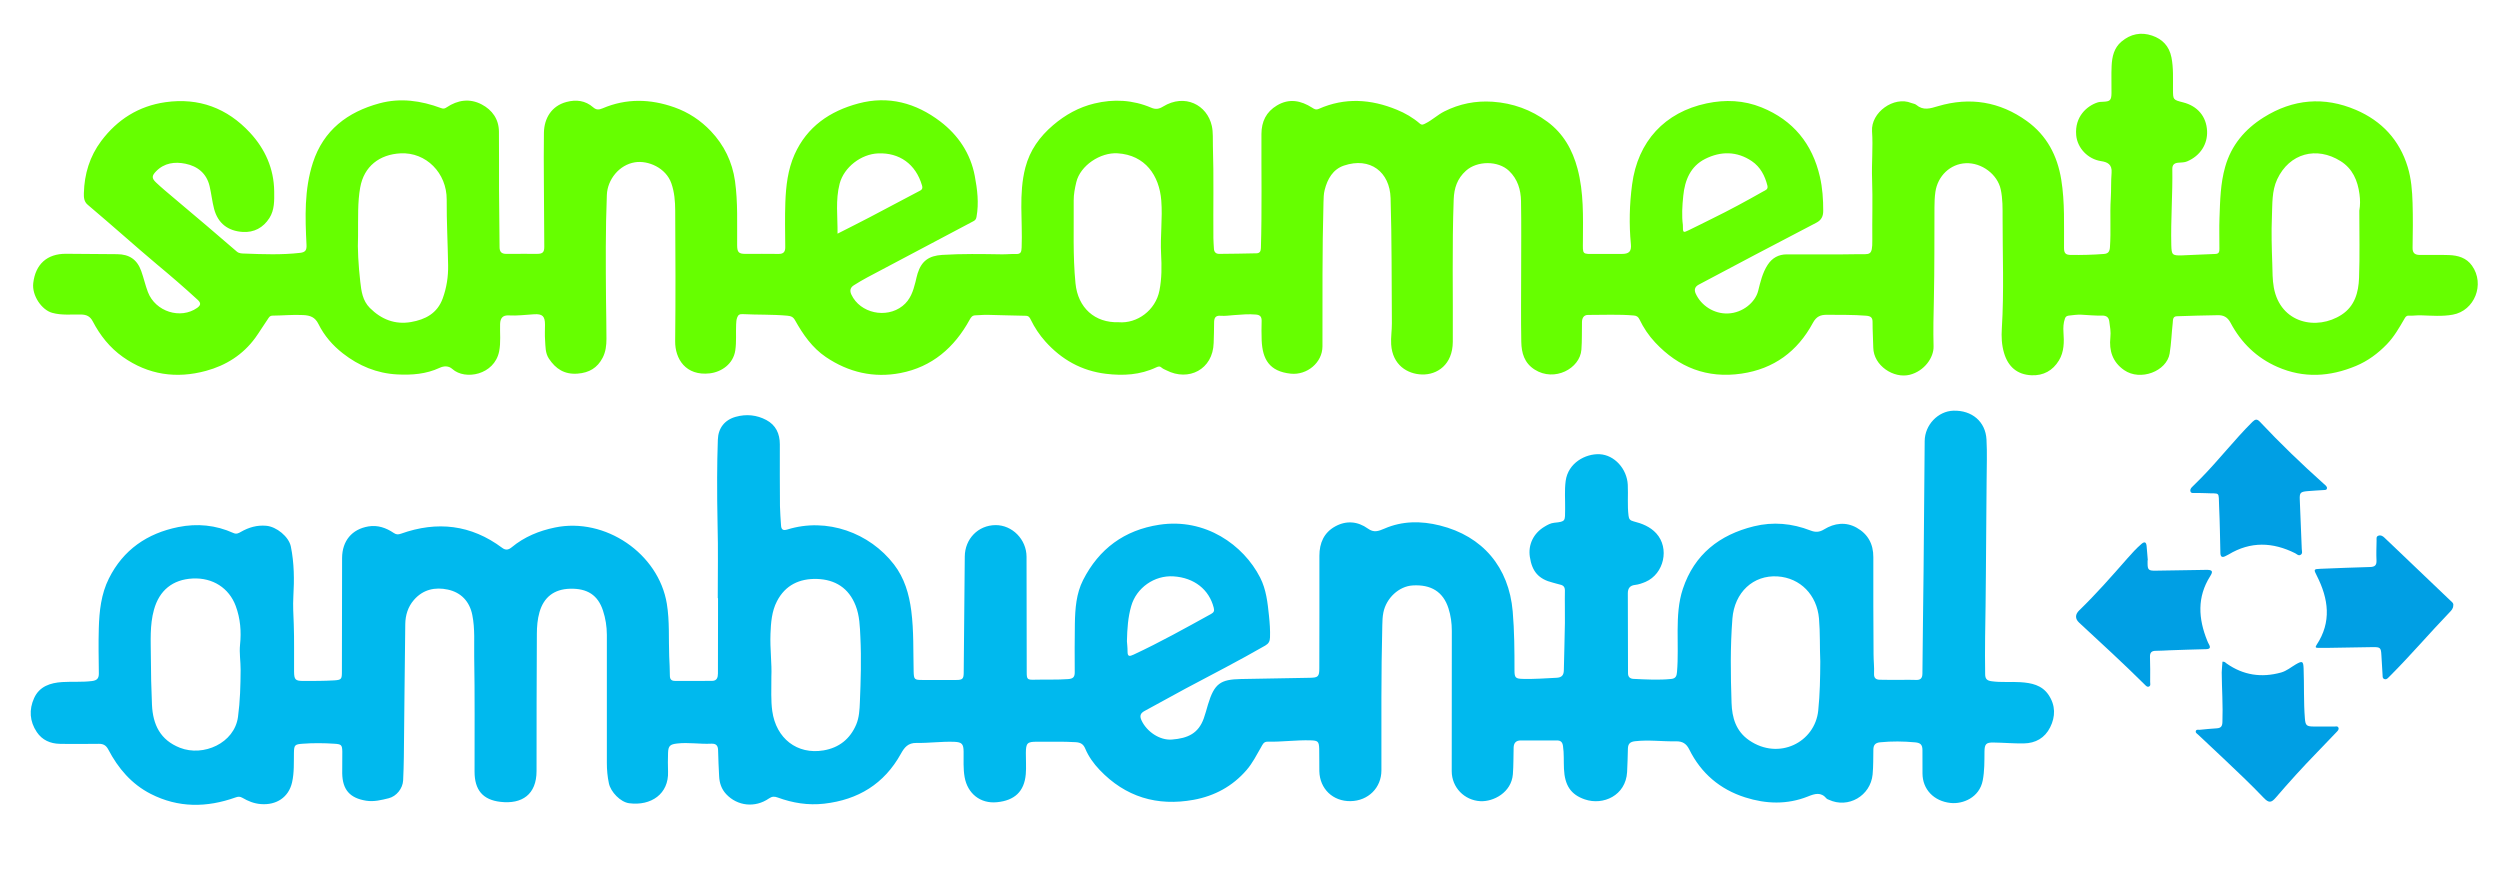 <?xml version="1.0" encoding="UTF-8" standalone="no"?>
<svg
   xmlns:dc="http://purl.org/dc/elements/1.1/"
   xmlns:cc="http://creativecommons.org/ns#"
   xmlns:rdf="http://www.w3.org/1999/02/22-rdf-syntax-ns#"
   xmlns:svg="http://www.w3.org/2000/svg"
   xmlns="http://www.w3.org/2000/svg"
   xmlns:sodipodi="http://sodipodi.sourceforge.net/DTD/sodipodi-0.dtd"
   xmlns:inkscape="http://www.inkscape.org/namespaces/inkscape"
   version="1.1"
   id="Camada_1"
   x="0px"
   y="0px"
   viewBox="0 0 325.28 116.26"
   xml:space="preserve"
   sodipodi:docname="SA_classico.svg"
   width="325.28"
   height="116.26"
   inkscape:version="1.0.2-2 (e86c870879, 2021-01-15)"><defs
   id="defs5848"><filter
     inkscape:label="Drop Shadow"
     inkscape:menu="Bevels"
     inkscape:menu-tooltip="Basic specular bevel to use for building textures"
     style="color-interpolation-filters:sRGB;"
     id="filter5954"><feGaussianBlur
       stdDeviation="6"
       in="SourceGraphic"
       result="result0"
       id="feGaussianBlur5936" /><feDiffuseLighting
       lighting-color="rgb(255,255,255)"
       diffuseConstant="1"
       surfaceScale="3.671"
       result="result5"
       id="feDiffuseLighting5940"><feDistantLight
         elevation="45"
         azimuth="235"
         id="feDistantLight5938" /></feDiffuseLighting><feComposite
       k1="1.4"
       in2="SourceGraphic"
       in="result5"
       result="fbSourceGraphic"
       operator="arithmetic"
       id="feComposite5942" /><feGaussianBlur
       result="result0"
       in="fbSourceGraphic"
       stdDeviation="6"
       id="feGaussianBlur5944" /><feSpecularLighting
       specularExponent="25"
       specularConstant="1"
       surfaceScale="-0.488"
       lighting-color="rgb(255,255,255)"
       result="result1"
       in="result0"
       id="feSpecularLighting5948"><feDistantLight
         azimuth="235"
         elevation="45"
         id="feDistantLight5946" /></feSpecularLighting><feComposite
       k3="1"
       k2="1"
       operator="arithmetic"
       in="fbSourceGraphic"
       in2="result1"
       result="result4"
       id="feComposite5950" /><feComposite
       operator="in"
       result="fbSourceGraphic"
       in2="SourceGraphic"
       in="result4"
       id="feComposite5952" /><feColorMatrix
       result="fbSourceGraphicAlpha"
       in="fbSourceGraphic"
       values="0 0 0 -1 0 0 0 0 -1 0 0 0 0 -1 0 0 0 0 1 0"
       id="feColorMatrix5956" /><feFlood
       id="feFlood5958"
       flood-opacity="0.341"
       flood-color="rgb(0,0,0)"
       result="flood"
       in="fbSourceGraphic" /><feComposite
       in2="fbSourceGraphic"
       id="feComposite5960"
       in="flood"
       operator="in"
       result="composite1" /><feGaussianBlur
       id="feGaussianBlur5962"
       in="composite1"
       stdDeviation="3"
       result="blur" /><feOffset
       id="feOffset5964"
       dx="4.2"
       dy="4.2"
       result="offset" /><feComposite
       in2="offset"
       id="feComposite5966"
       in="fbSourceGraphic"
       operator="over"
       result="fbSourceGraphic" /><feColorMatrix
       result="fbSourceGraphicAlpha"
       in="fbSourceGraphic"
       values="0 0 0 -1 0 0 0 0 -1 0 0 0 0 -1 0 0 0 0 1 0"
       id="feColorMatrix5968" /><feFlood
       id="feFlood5970"
       flood-opacity="0.341"
       flood-color="rgb(0,0,0)"
       result="flood"
       in="fbSourceGraphic" /><feComposite
       in2="fbSourceGraphic"
       id="feComposite5972"
       in="flood"
       operator="in"
       result="composite1" /><feGaussianBlur
       id="feGaussianBlur5974"
       in="composite1"
       stdDeviation="0.01"
       result="blur" /><feOffset
       id="feOffset5976"
       dx="4.2"
       dy="4.2"
       result="offset" /><feComposite
       in2="offset"
       id="feComposite5978"
       in="fbSourceGraphic"
       operator="over"
       result="composite2" /></filter><filter
     inkscape:label="Drop Shadow"
     inkscape:menu="Bevels"
     inkscape:menu-tooltip="Basic specular bevel to use for building textures"
     style="color-interpolation-filters:sRGB;"
     id="filter5954-1"><feGaussianBlur
       stdDeviation="6"
       in="SourceGraphic"
       result="result0"
       id="feGaussianBlur5936-1" /><feDiffuseLighting
       lighting-color="rgb(255,255,255)"
       diffuseConstant="1"
       surfaceScale="2.152"
       result="result5"
       id="feDiffuseLighting5940-2"><feDistantLight
         elevation="45"
         azimuth="235"
         id="feDistantLight5938-6" /></feDiffuseLighting><feComposite
       k1="1.4"
       in2="SourceGraphic"
       in="result5"
       result="fbSourceGraphic"
       operator="arithmetic"
       id="feComposite5942-8" /><feGaussianBlur
       result="result0"
       in="fbSourceGraphic"
       stdDeviation="6"
       id="feGaussianBlur5944-3" /><feSpecularLighting
       specularExponent="25"
       specularConstant="1"
       surfaceScale="-0.488"
       lighting-color="rgb(255,255,255)"
       result="result1"
       in="result0"
       id="feSpecularLighting5948-8"><feDistantLight
         azimuth="235"
         elevation="45"
         id="feDistantLight5946-3" /></feSpecularLighting><feComposite
       k3="1"
       k2="1"
       operator="arithmetic"
       in="fbSourceGraphic"
       in2="result1"
       result="result4"
       id="feComposite5950-4" /><feComposite
       operator="in"
       result="fbSourceGraphic"
       in2="SourceGraphic"
       in="result4"
       id="feComposite5952-6" /><feColorMatrix
       result="fbSourceGraphicAlpha"
       in="fbSourceGraphic"
       values="0 0 0 -1 0 0 0 0 -1 0 0 0 0 -1 0 0 0 0 1 0"
       id="feColorMatrix5980" /><feFlood
       id="feFlood5982"
       flood-opacity="0.341"
       flood-color="rgb(0,0,0)"
       result="flood"
       in="fbSourceGraphic" /><feComposite
       in2="fbSourceGraphic"
       id="feComposite5984"
       in="flood"
       operator="in"
       result="composite1" /><feGaussianBlur
       id="feGaussianBlur5986"
       in="composite1"
       stdDeviation="3"
       result="blur" /><feOffset
       id="feOffset5988"
       dx="4.2"
       dy="4.2"
       result="offset" /><feComposite
       in2="offset"
       id="feComposite5990"
       in="fbSourceGraphic"
       operator="over"
       result="composite2" /></filter></defs><sodipodi:namedview
   pagecolor="#ffffff"
   bordercolor="#666666"
   borderopacity="1"
   objecttolerance="10"
   gridtolerance="10"
   guidetolerance="10"
   inkscape:pageopacity="0"
   inkscape:pageshadow="2"
   inkscape:window-width="1366"
   inkscape:window-height="705"
   id="namedview5846"
   showgrid="false"
   inkscape:zoom="1.9604219"
   inkscape:cx="216.62776"
   inkscape:cy="91.637557"
   inkscape:window-x="-8"
   inkscape:window-y="-8"
   inkscape:window-maximized="1"
   inkscape:current-layer="Camada_1"
   inkscape:document-rotation="0" />
<style
   type="text/css"
   id="style5829">
	.st0{fill:#009FE4;}
	.st1{fill:#C8D400;}
	.st2{fill:#00B9EE;}
</style>

<style
   type="text/css"
   id="style5829-4">
	.st0{fill:#009FE4;}
	.st1{fill:#C8D400;}
	.st2{fill:#00B9EE;}
</style><g
   id="g5843"
   transform="matrix(0.579,0,0,0.579,-12.691,-5.142)"
   style="filter:url(#filter5954-1)">
	<path
   class="st0"
   d="m 569.01,140.76 c -0.02,0.7 -0.43,1.11 -0.81,1.5 -4.49,4.67 -8.69,9.6 -13.27,14.19 -0.17,0.17 -0.34,0.34 -0.51,0.51 -0.26,0.26 -0.54,0.49 -0.95,0.3 -0.37,-0.17 -0.32,-0.51 -0.34,-0.83 -0.09,-1.52 -0.19,-3.03 -0.27,-4.55 -0.09,-1.64 -0.23,-1.8 -1.94,-1.78 -3.4,0.04 -6.79,0.12 -10.19,0.17 -0.68,0.01 -1.36,0 -2.04,0 -0.52,0 -0.79,-0.07 -0.4,-0.66 3.43,-5.16 2.69,-10.37 0.06,-15.55 -0.73,-1.43 -0.74,-1.5 0.82,-1.56 3.71,-0.14 7.43,-0.31 11.14,-0.4 1.07,-0.03 1.5,-0.38 1.45,-1.49 -0.07,-1.48 -0.01,-2.96 0.02,-4.44 0.01,-0.41 -0.14,-0.94 0.44,-1.12 0.51,-0.16 0.93,0.08 1.3,0.43 1.39,1.32 2.78,2.64 4.17,3.97 3.53,3.36 7.06,6.73 10.58,10.1 0.37,0.36 0.87,0.65 0.74,1.21 z"
   id="path5831" />
	<path
   class="st0"
   d="m 517.15,153.37 c 0.5,-0.06 0.69,0.24 0.94,0.42 3.75,2.63 7.82,3.23 12.21,2.02 1.27,-0.35 2.24,-1.2 3.34,-1.84 1.46,-0.84 1.67,-0.73 1.74,0.91 0.15,3.75 -0.01,7.51 0.29,11.26 0.12,1.52 0.37,1.79 1.9,1.8 1.56,0 3.12,-0.01 4.68,0.01 0.33,0 0.78,-0.17 0.96,0.26 0.16,0.39 -0.15,0.69 -0.39,0.94 -1.48,1.57 -2.97,3.12 -4.48,4.67 -3.18,3.27 -6.24,6.64 -9.21,10.1 -1.02,1.19 -1.58,1.23 -2.7,0.06 -2.92,-3.06 -6,-5.96 -9.07,-8.87 -1.89,-1.78 -3.79,-3.55 -5.68,-5.34 -0.25,-0.23 -0.67,-0.44 -0.5,-0.86 0.15,-0.37 0.56,-0.2 0.86,-0.23 1.27,-0.12 2.54,-0.26 3.81,-0.33 0.95,-0.05 1.26,-0.46 1.29,-1.41 0.14,-3.72 -0.13,-7.43 -0.16,-11.14 0.02,-0.82 0.12,-1.64 0.17,-2.43 z"
   id="path5833" />
	<path
   class="st0"
   d="m 500.32,130.58 c 0,0.24 0,0.48 0,0.72 0,1.44 0.25,1.65 1.81,1.62 3.79,-0.07 7.59,-0.13 11.38,-0.18 1.37,-0.02 1.59,0.31 0.88,1.42 -2.98,4.7 -2.66,9.54 -0.68,14.46 0.12,0.3 0.25,0.59 0.41,0.87 0.44,0.79 0.15,1.05 -0.68,1.07 -2.71,0.06 -5.43,0.16 -8.14,0.25 -1.04,0.03 -2.07,0.13 -3.11,0.12 -0.96,0 -1.36,0.37 -1.33,1.37 0.07,1.88 0.05,3.76 0.04,5.63 0,0.37 0.18,0.88 -0.32,1.05 -0.38,0.13 -0.65,-0.22 -0.91,-0.47 -4.8,-4.76 -9.77,-9.32 -14.73,-13.91 -0.95,-0.88 -0.91,-1.86 0.02,-2.76 3.82,-3.7 7.32,-7.69 10.82,-11.68 1,-1.14 2.02,-2.26 3.18,-3.26 0.72,-0.61 1.05,-0.36 1.14,0.46 0.11,1.07 0.18,2.15 0.27,3.22 -0.01,-0.01 -0.03,0 -0.05,0 z"
   id="path5835" />
	<path
   class="st0"
   d="m 540.65,114.28 c -0.03,0.56 -0.41,0.5 -0.71,0.52 -1.23,0.09 -2.47,0.14 -3.7,0.25 -1.59,0.15 -1.78,0.36 -1.72,1.91 0.14,3.71 0.31,7.41 0.45,11.12 0.02,0.45 0.25,1.02 -0.3,1.3 -0.47,0.24 -0.82,-0.19 -1.19,-0.38 -5.03,-2.51 -10.02,-2.7 -14.95,0.28 -0.24,0.14 -0.49,0.26 -0.74,0.38 -0.79,0.4 -1.09,0.08 -1.11,-0.73 -0.08,-3.43 -0.12,-6.86 -0.28,-10.29 -0.17,-3.71 0.39,-2.95 -3.08,-3.14 -0.84,-0.05 -1.68,-0.02 -2.52,-0.03 -0.31,0 -0.69,0.06 -0.83,-0.31 -0.14,-0.37 0.03,-0.71 0.29,-0.98 0.7,-0.71 1.42,-1.4 2.12,-2.11 3.97,-4.05 7.45,-8.55 11.47,-12.56 0.66,-0.65 1.07,-0.74 1.74,-0.02 4.54,4.83 9.32,9.43 14.26,13.85 0.33,0.29 0.7,0.55 0.8,0.94 z"
   id="path5837" />
	<path
   class="st1"
   d="m 573.23,64.39 c -1.26,-1.78 -3.15,-2.32 -5.18,-2.39 -2.2,-0.08 -4.4,0 -6.6,-0.03 -0.98,-0.01 -1.6,-0.38 -1.58,-1.56 0.06,-3.36 0.1,-6.72 0,-10.08 -0.08,-2.73 -0.29,-5.47 -1.09,-8.11 -1.85,-6.11 -5.87,-10.37 -11.63,-12.84 -7.14,-3.06 -14.15,-2.46 -20.76,1.69 -4.2,2.64 -7.25,6.23 -8.63,11.09 -1.07,3.74 -1.14,7.59 -1.28,11.43 -0.09,2.32 -0.01,4.64 -0.02,6.96 0,0.61 -0.02,1.18 -0.92,1.2 -2.5,0.07 -5.01,0.24 -7.51,0.32 -2.19,0.06 -2.32,-0.14 -2.38,-2.3 -0.14,-5.71 0.32,-11.41 0.23,-17.12 -0.02,-1.02 0.55,-1.35 1.37,-1.41 0.67,-0.06 1.35,-0.03 1.97,-0.3 2.98,-1.27 4.61,-3.9 4.47,-6.83 -0.16,-3.31 -2.19,-5.61 -5.37,-6.42 -2.31,-0.59 -2.27,-0.59 -2.29,-2.88 -0.02,-2.42 0.13,-4.84 -0.35,-7.25 -0.5,-2.52 -2.04,-4.1 -4.34,-4.88 -2.49,-0.85 -4.84,-0.38 -6.89,1.35 -1.69,1.43 -2.11,3.4 -2.21,5.45 -0.1,2.03 0,4.08 -0.03,6.12 -0.02,1.63 -0.32,1.89 -1.95,1.95 -0.39,0.01 -0.81,0.03 -1.18,0.15 -2.35,0.76 -5.17,3.16 -4.8,7.36 0.25,2.88 2.61,5.38 5.6,5.83 1.39,0.21 2.51,0.7 2.35,2.63 -0.16,1.91 -0.06,3.83 -0.18,5.74 -0.23,3.66 0.08,7.33 -0.19,10.99 -0.07,0.97 -0.39,1.43 -1.37,1.5 -2.47,0.19 -4.94,0.25 -7.41,0.22 -1.17,-0.01 -1.53,-0.39 -1.54,-1.54 -0.03,-5.13 0.21,-10.28 -0.62,-15.38 -0.87,-5.38 -3.24,-9.93 -7.72,-13.16 -6.07,-4.38 -12.81,-5.47 -19.95,-3.36 -1.81,0.54 -3.34,1.05 -4.93,-0.3 -0.28,-0.24 -0.74,-0.26 -1.1,-0.41 -3.9,-1.61 -9.11,2.12 -8.82,6.36 0.25,3.57 -0.12,7.16 0.01,10.76 0.16,4.55 0,9.12 0.05,13.67 0.04,3.73 -0.58,3.13 -3.28,3.19 -5.32,0.11 -10.64,0.01 -15.96,0.04 -1.82,0.01 -3.26,0.79 -4.28,2.36 -1.16,1.79 -1.63,3.84 -2.13,5.85 -0.64,2.54 -3.44,4.95 -6.8,5.07 -3.08,0.12 -6.02,-1.74 -7.25,-4.5 -0.36,-0.82 -0.19,-1.51 0.7,-1.98 4.16,-2.19 8.3,-4.41 12.46,-6.6 4.65,-2.45 9.3,-4.89 13.96,-7.31 1.11,-0.57 1.55,-1.41 1.55,-2.64 0.01,-2.59 -0.16,-5.16 -0.74,-7.68 -1.71,-7.42 -5.99,-12.7 -13.09,-15.59 -4.02,-1.63 -8.18,-1.8 -12.38,-0.91 -9.36,1.98 -15.46,8.49 -16.74,18.24 -0.59,4.45 -0.7,8.93 -0.27,13.42 0.15,1.61 -0.42,2.17 -2.01,2.17 -1.96,0 -3.92,-0.01 -5.88,0 -3.14,0.02 -2.91,0.22 -2.89,-2.91 0.03,-5.44 0.21,-10.9 -1.21,-16.24 -1.13,-4.24 -3.17,-7.9 -6.78,-10.56 -3.66,-2.7 -7.76,-4.18 -12.29,-4.49 -3.83,-0.26 -7.45,0.45 -10.89,2.19 -1.5,0.76 -2.7,1.94 -4.2,2.68 -0.42,0.21 -0.78,0.47 -1.29,0.03 -1.54,-1.33 -3.28,-2.34 -5.17,-3.11 -5.82,-2.39 -11.66,-2.78 -17.52,-0.19 -0.66,0.29 -1.02,0.04 -1.49,-0.26 -2.54,-1.62 -5.16,-2.15 -7.91,-0.51 -2.43,1.45 -3.48,3.63 -3.49,6.41 -0.04,8.55 0.13,17.1 -0.12,25.64 -0.02,0.74 -0.27,1.16 -0.98,1.18 -2.79,0.07 -5.58,0.1 -8.37,0.13 -0.75,0.01 -1.17,-0.39 -1.21,-1.16 -0.04,-0.79 -0.11,-1.58 -0.12,-2.36 -0.06,-6.91 0.11,-13.82 -0.11,-20.72 -0.05,-1.51 0.08,-3.06 -0.24,-4.51 -1.05,-4.74 -6.08,-7.34 -10.95,-4.36 -0.95,0.58 -1.69,0.68 -2.67,0.26 -4.15,-1.77 -8.45,-1.99 -12.79,-0.94 -3.47,0.84 -6.51,2.52 -9.25,4.86 -3.03,2.59 -5.22,5.63 -6.24,9.52 -1.55,5.94 -0.59,11.98 -0.84,17.97 -0.04,0.97 -0.15,1.51 -1.26,1.47 -1.07,-0.04 -2.15,0.09 -3.22,0.07 -4.46,-0.07 -8.92,-0.15 -13.38,0.13 -2.96,0.19 -4.62,1.34 -5.51,4.15 -0.2,0.64 -0.33,1.3 -0.49,1.95 -0.52,2.04 -1.13,3.99 -2.92,5.39 -3.66,2.88 -9.51,1.61 -11.47,-2.55 -0.44,-0.93 -0.25,-1.62 0.57,-2.13 0.97,-0.61 1.96,-1.2 2.97,-1.74 7.95,-4.22 15.91,-8.43 23.87,-12.64 0.42,-0.22 0.61,-0.46 0.7,-0.97 0.57,-3.1 0.18,-6.21 -0.39,-9.21 -0.95,-5.03 -3.71,-9.16 -7.76,-12.24 -5.46,-4.15 -11.64,-5.85 -18.4,-4.04 -6.39,1.71 -11.54,5.2 -14.34,11.47 -1.52,3.41 -1.93,7.08 -2.07,10.76 -0.12,3.35 -0.04,6.72 -0.02,10.08 0.01,1.06 -0.43,1.52 -1.51,1.5 -2.48,-0.04 -4.96,-0.01 -7.44,-0.01 -1.5,0 -1.85,-0.37 -1.86,-1.92 -0.04,-4.82 0.19,-9.65 -0.48,-14.45 -0.61,-4.31 -2.45,-8.08 -5.43,-11.22 -2.28,-2.4 -5.02,-4.22 -8.18,-5.34 -5.4,-1.91 -10.8,-2.06 -16.14,0.22 -0.87,0.37 -1.44,0.37 -2.14,-0.24 -1.75,-1.52 -3.79,-1.77 -5.98,-1.19 -3.34,0.88 -5.01,3.65 -5.07,6.9 -0.06,3.68 -0.03,7.36 -0.01,11.04 0.02,4.87 0.07,9.74 0.09,14.61 0.01,1.19 -0.37,1.58 -1.54,1.58 -2.32,0.01 -4.64,-0.02 -6.96,0.01 -1.05,0.01 -1.54,-0.41 -1.55,-1.48 -0.03,-4.35 -0.1,-8.7 -0.12,-13.05 -0.02,-4.32 0.03,-8.64 -0.02,-12.96 -0.03,-2.79 -1.5,-4.85 -3.88,-6.1 -2.68,-1.4 -5.38,-1.01 -7.87,0.66 -0.43,0.29 -0.71,0.37 -1.24,0.17 -4.51,-1.68 -9.16,-2.35 -13.87,-1.07 -7.17,1.95 -12.56,6.01 -14.95,13.35 -1.95,6.05 -1.74,12.25 -1.43,18.45 0.06,1.16 -0.22,1.66 -1.44,1.8 -4.12,0.47 -8.26,0.32 -12.39,0.16 -0.6,-0.02 -1.29,0.01 -1.81,-0.43 -2.3,-1.96 -4.57,-3.93 -6.87,-5.89 -2.45,-2.08 -4.91,-4.14 -7.36,-6.22 -1.33,-1.13 -2.69,-2.24 -3.95,-3.44 -1.01,-0.96 -0.95,-1.51 0.01,-2.5 1.86,-1.91 4.22,-2.2 6.61,-1.71 2.73,0.56 4.74,2.17 5.42,5.03 0.4,1.69 0.57,3.43 1.01,5.11 0.86,3.27 3.14,4.98 6.43,5.19 2.55,0.16 4.61,-0.95 6,-3.12 1.17,-1.83 1.1,-3.96 1.08,-6 -0.06,-5.1 -2.04,-9.53 -5.45,-13.2 -5.1,-5.5 -11.47,-7.9 -18.98,-6.84 -6.03,0.86 -10.81,3.89 -14.44,8.72 -2.59,3.46 -3.79,7.43 -3.9,11.71 -0.02,0.87 -0.01,1.89 0.85,2.61 2.79,2.35 5.53,4.75 8.29,7.14 2.4,2.07 4.77,4.18 7.21,6.21 3.14,2.61 6.23,5.27 9.24,8.04 0.76,0.7 0.7,1.21 -0.14,1.8 -3.73,2.62 -9.37,0.85 -11.06,-3.56 -0.59,-1.54 -0.94,-3.18 -1.5,-4.73 C 48.53,63 46.78,61.82 44.04,61.8 40.21,61.77 36.38,61.72 32.55,61.71 c -4.25,-0.02 -6.86,2.34 -7.36,6.58 -0.33,2.8 1.9,6.04 4.26,6.69 2.18,0.6 4.35,0.33 6.53,0.38 1.2,0.03 2,0.42 2.58,1.53 1.65,3.16 3.83,5.92 6.77,8 5.72,4.04 12.03,4.94 18.68,3.13 4.46,-1.21 8.28,-3.6 11.06,-7.4 0.97,-1.33 1.81,-2.77 2.76,-4.12 0.27,-0.38 0.45,-0.89 1.14,-0.89 2.3,-0.02 4.58,-0.25 6.89,-0.13 1.58,0.08 2.66,0.47 3.42,2.01 1.29,2.61 3.18,4.8 5.5,6.61 3.59,2.8 7.62,4.48 12.18,4.72 3.28,0.17 6.5,-0.06 9.55,-1.48 0.97,-0.45 2.03,-0.49 2.87,0.27 2.87,2.57 9.42,1.32 10.5,-3.94 0.42,-2.06 0.15,-4.13 0.22,-6.2 0.05,-1.32 0.61,-1.99 1.95,-1.91 1.91,0.11 3.8,-0.15 5.7,-0.26 1.88,-0.11 2.44,0.44 2.44,2.35 0,1.16 -0.07,2.32 0.02,3.48 0.1,1.41 0.02,2.87 0.85,4.13 1.53,2.32 3.51,3.61 6.47,3.38 2.59,-0.2 4.42,-1.28 5.61,-3.56 0.7,-1.34 0.86,-2.79 0.86,-4.26 0.01,-2.99 -0.08,-5.99 -0.1,-8.98 -0.06,-7.79 -0.12,-15.57 0.19,-23.36 0.14,-3.47 2.78,-6.77 6.32,-7.33 2.94,-0.47 6.96,1.23 8.18,4.74 0.69,1.99 0.85,4.04 0.86,6.09 0.06,9.8 0.1,19.59 -0.01,29.39 -0.04,3.95 2.38,7.83 7.77,7.21 2.6,-0.3 5.28,-2.07 5.74,-5.16 0.29,-1.96 0.1,-3.9 0.19,-5.85 0.02,-0.52 0.05,-1.02 0.23,-1.52 0.22,-0.62 0.55,-0.82 1.24,-0.78 3.34,0.17 6.69,0.05 10.02,0.35 0.84,0.08 1.32,0.26 1.75,1.03 1.79,3.19 3.84,6.17 6.94,8.27 5.11,3.45 10.76,4.74 16.74,3.59 7.09,-1.36 12.13,-5.72 15.56,-11.99 0.31,-0.56 0.59,-0.96 1.27,-0.98 0.91,-0.02 1.82,-0.13 2.73,-0.11 2.87,0.05 5.73,0.18 8.6,0.21 0.69,0.01 0.9,0.41 1.12,0.86 0.87,1.79 1.96,3.43 3.28,4.91 3.65,4.08 8.15,6.61 13.63,7.27 3.88,0.47 7.68,0.26 11.28,-1.44 0.47,-0.22 0.82,-0.33 1.26,0.08 0.28,0.26 0.68,0.39 1.03,0.57 5,2.58 10.47,-0.18 10.63,-6.15 0.04,-1.51 0.1,-3.03 0.1,-4.54 0,-1.03 0.26,-1.67 1.48,-1.56 0.99,0.08 1.98,-0.08 2.98,-0.15 1.66,-0.12 3.32,-0.28 4.99,-0.12 0.91,0.09 1.24,0.52 1.23,1.4 -0.03,1.48 -0.06,2.96 0.01,4.44 0.19,4.15 1.69,6.94 6.54,7.44 3.65,0.38 7.11,-2.49 7.12,-6.12 0.02,-10.78 -0.07,-21.56 0.23,-32.34 0.03,-0.96 0.03,-1.92 0.27,-2.84 0.62,-2.46 1.86,-4.63 4.32,-5.46 5.91,-2 10.32,1.45 10.49,7.3 0.28,9.38 0.22,18.76 0.29,28.15 0.01,1.58 -0.26,3.14 -0.16,4.74 0.3,4.65 3.67,6.65 6.9,6.75 3.45,0.11 6.92,-2.21 6.95,-7.34 0.07,-10.67 -0.19,-21.33 0.2,-32 0.1,-2.57 0.8,-4.68 2.75,-6.44 2.51,-2.27 7.24,-2.31 9.69,0.03 1.94,1.85 2.64,4.23 2.69,6.77 0.09,5.24 0.03,10.48 0.03,15.71 0,5.32 -0.07,10.64 0.03,15.95 0.05,2.46 0.66,4.74 3.02,6.23 4.45,2.82 10.17,-0.24 10.49,-4.48 0.16,-2.08 0.08,-4.15 0.13,-6.22 0.02,-0.96 0.45,-1.6 1.38,-1.59 3.43,0.01 6.86,-0.17 10.29,0.13 0.6,0.05 0.97,0.28 1.25,0.87 0.91,1.9 2.09,3.66 3.53,5.19 5.26,5.62 11.68,8.13 19.4,7 7.27,-1.06 12.58,-4.99 16.02,-11.37 0.81,-1.51 1.76,-1.86 3.2,-1.85 2.94,0.03 5.88,-0.03 8.82,0.21 1.03,0.09 1.42,0.43 1.41,1.44 -0.01,1.91 0.13,3.82 0.16,5.72 0.06,4.05 4.58,7.02 8.2,6.11 3.27,-0.82 5.42,-3.87 5.35,-6.38 -0.1,-3.55 -0.01,-7.1 0.07,-10.65 0.15,-6.87 0.1,-13.74 0.13,-20.61 0.01,-1.16 0.04,-2.3 0.21,-3.46 0.52,-3.58 3.35,-6.3 6.85,-6.44 3.58,-0.15 7.1,2.51 7.83,5.88 0.46,2.11 0.42,4.27 0.42,6.38 -0.01,8.28 0.34,16.57 -0.17,24.85 -0.12,1.87 -0.04,3.74 0.5,5.54 0.91,3.06 2.93,4.86 6.17,5 2.67,0.12 4.79,-1.06 6.16,-3.33 1.18,-1.94 1.18,-4.15 1.02,-6.35 -0.07,-1.03 -0.02,-2.05 0.32,-3.03 0.12,-0.36 0.31,-0.62 0.83,-0.69 0.95,-0.11 1.89,-0.25 2.86,-0.21 1.54,0.08 3.09,0.24 4.63,0.2 1,-0.02 1.52,0.37 1.65,1.27 0.17,1.2 0.39,2.38 0.25,3.64 -0.32,2.97 0.49,5.54 3.09,7.34 3.66,2.54 9.57,0.26 10.23,-3.73 0.37,-2.27 0.43,-4.55 0.69,-6.83 0.07,-0.63 -0.04,-1.5 0.89,-1.54 3.07,-0.12 6.14,-0.18 9.21,-0.24 1.31,-0.03 2.21,0.41 2.9,1.71 2.37,4.48 5.86,7.87 10.54,9.92 5.89,2.58 11.77,2.22 17.62,-0.22 2.67,-1.11 4.96,-2.81 6.95,-4.87 1.63,-1.67 2.79,-3.72 3.96,-5.73 0.2,-0.35 0.42,-0.72 0.88,-0.7 0.94,0.05 1.87,-0.11 2.83,-0.08 2.38,0.07 4.78,0.29 7.16,-0.15 4.89,-0.88 7.27,-6.84 4.32,-11 z m -456.02,7.34 c -1.23,3.4 -3.94,4.76 -7.13,5.32 -3.59,0.62 -6.67,-0.59 -9.25,-3.17 -1.64,-1.65 -1.91,-3.76 -2.15,-5.88 -0.42,-3.71 -0.64,-7.44 -0.5,-10.3 0.03,-4.22 -0.11,-7.56 0.48,-10.87 0.85,-4.81 4.38,-7.45 9.06,-7.69 5.75,-0.3 10.41,4.43 10.38,10.39 -0.03,4.93 0.24,9.85 0.32,14.77 0.04,2.53 -0.33,5.01 -1.21,7.43 z M 206.4,45.97 c 0.98,-3.74 4.84,-6.67 8.66,-6.82 4.76,-0.19 8.45,2.37 9.86,7.23 0.26,0.88 -0.27,1.05 -0.76,1.31 -3.66,1.95 -7.32,3.89 -11,5.81 -2.37,1.24 -4.75,2.43 -7.23,3.69 0.04,-3.86 -0.49,-7.56 0.47,-11.22 z m 72.24,15.81 c 0.15,2.74 0.16,5.46 -0.37,8.18 -0.87,4.47 -5.03,7.48 -9.18,7.13 -5.33,0.17 -9.15,-3.22 -9.69,-8.76 -0.61,-6.2 -0.35,-12.4 -0.4,-18.6 -0.01,-1.37 0.26,-2.76 0.58,-4.1 0.89,-3.76 5.41,-6.74 9.28,-6.5 6.22,0.39 9.38,5 9.82,10.6 0.32,4.04 -0.26,8.04 -0.04,12.05 z m 117.25,-6.56 c -0.27,-1.97 -0.15,-4.25 0.09,-6.55 0.36,-3.52 1.62,-6.61 4.9,-8.27 3.52,-1.78 7.18,-1.77 10.53,0.51 1.89,1.29 2.93,3.27 3.48,5.5 0.21,0.87 -0.5,1.03 -0.95,1.29 -3.77,2.14 -7.58,4.21 -11.47,6.11 -1.76,0.86 -3.51,1.77 -5.28,2.61 -1.28,0.62 -1.3,0.59 -1.3,-1.2 z m 151.95,11.94 c -0.12,3.21 -0.95,6.31 -3.91,8.24 -5.56,3.62 -13.76,1.98 -15.24,-6.09 -0.33,-1.79 -0.29,-3.59 -0.35,-5.4 -0.12,-3.51 -0.23,-7.03 -0.08,-10.54 0.12,-2.82 -0.05,-5.76 1.18,-8.39 2.76,-5.9 8.88,-7.46 14.24,-4.1 2.7,1.69 3.86,4.35 4.26,7.45 0.16,1.23 0.19,2.45 -0.04,3.68 -0.01,5.06 0.13,10.11 -0.06,15.15 z"
   id="path5839"
   style="fill:#66ff00;fill-opacity:1" />
	<path
   class="st2"
   d="m 478.06,160.82 c -1.51,-2.22 -3.86,-2.68 -6.31,-2.84 -2.15,-0.14 -4.31,0.09 -6.47,-0.21 -1.03,-0.14 -1.45,-0.5 -1.46,-1.58 -0.03,-2.79 -0.06,-5.58 -0.01,-8.38 0.17,-9.35 0.2,-18.7 0.28,-28.06 0.02,-2.4 0.05,-4.8 0.06,-7.2 0.01,-3.04 0.14,-6.08 -0.03,-9.11 -0.22,-4.04 -3.29,-6.6 -7.45,-6.47 -3.45,0.11 -6.4,3.2 -6.44,6.8 -0.09,9.75 -0.15,19.5 -0.25,29.26 -0.08,7.67 -0.2,15.35 -0.26,23.02 -0.01,1.12 -0.49,1.48 -1.54,1.42 -1.12,-0.06 -2.24,-0.01 -3.36,-0.01 -1.56,0 -3.12,0.01 -4.68,-0.03 -0.86,-0.02 -1.34,-0.36 -1.29,-1.4 0.07,-1.43 -0.11,-2.87 -0.11,-4.3 -0.03,-7.28 -0.09,-14.55 -0.05,-21.83 0.02,-2.98 -1.23,-5.22 -3.74,-6.63 -2.43,-1.37 -5.01,-1.05 -7.3,0.36 -1.11,0.69 -2.01,0.68 -3.09,0.26 -4.14,-1.61 -8.41,-2 -12.71,-0.94 -7.72,1.9 -13.37,6.29 -15.96,14.05 -1.01,3.02 -1.16,6.18 -1.18,9.34 -0.02,3.11 0.13,6.23 -0.14,9.35 -0.07,0.83 -0.24,1.45 -1.26,1.56 -2.83,0.29 -5.66,0.12 -8.49,-0.01 -0.75,-0.03 -1.26,-0.39 -1.26,-1.26 0,-6 -0.02,-12 -0.04,-17.99 0,-1.08 0.46,-1.73 1.58,-1.86 0.84,-0.09 1.63,-0.37 2.41,-0.7 4.15,-1.8 5.44,-7.57 2.4,-10.9 -1.37,-1.5 -3.21,-2.22 -5.13,-2.7 -0.75,-0.19 -1.01,-0.5 -1.1,-1.26 -0.29,-2.31 -0.06,-4.63 -0.17,-6.95 -0.18,-3.59 -3,-6.7 -6.31,-6.87 -3.19,-0.16 -7.11,1.95 -7.65,6.01 -0.28,2.12 -0.09,4.22 -0.12,6.33 -0.04,2.65 0.21,2.8 -2.43,3.06 -0.84,0.08 -1.52,0.47 -2.2,0.88 -2.48,1.48 -3.71,4.03 -3.3,6.78 0.49,3.32 2,5.02 5.18,5.8 0.54,0.13 1.07,0.32 1.62,0.44 0.78,0.17 1.1,0.57 1.08,1.41 -0.05,2.39 0.03,4.79 0,7.18 -0.05,3.55 -0.17,7.11 -0.24,10.66 -0.02,1.14 -0.5,1.64 -1.66,1.69 -2.51,0.12 -5.02,0.32 -7.54,0.25 -1.64,-0.04 -1.89,-0.26 -1.89,-1.89 0,-4.43 -0.02,-8.86 -0.4,-13.29 -0.86,-9.91 -6.73,-16.9 -16.38,-19.3 -4.21,-1.05 -8.43,-1.04 -12.45,0.71 -1.37,0.59 -2.38,0.95 -3.7,0 -2.31,-1.66 -4.88,-1.86 -7.35,-0.5 -2.53,1.39 -3.56,3.72 -3.56,6.6 0.02,8.44 -0.01,16.87 -0.02,25.31 0,1.82 -0.28,2.08 -2.06,2.11 -5.19,0.08 -10.39,0.17 -15.58,0.28 -4.57,0.09 -5.95,1 -7.38,5.74 -0.31,1.03 -0.57,2.08 -0.94,3.1 -1.2,3.34 -3.51,4.48 -7.18,4.76 -2.73,0.21 -5.64,-1.78 -6.81,-4.3 -0.47,-1.01 -0.27,-1.62 0.71,-2.14 3.07,-1.64 6.09,-3.36 9.16,-5 6,-3.19 12.04,-6.29 17.93,-9.68 0.76,-0.44 1.04,-0.95 1.07,-1.81 0.06,-1.64 -0.06,-3.28 -0.23,-4.9 -0.31,-2.94 -0.61,-5.87 -1.99,-8.58 -3.74,-7.32 -12.31,-13.44 -22.67,-11.86 -7.84,1.19 -13.54,5.41 -17.11,12.42 -1.55,3.04 -1.79,6.44 -1.85,9.81 -0.06,3.64 -0.05,7.28 -0.03,10.91 0.01,1.03 -0.33,1.46 -1.45,1.54 -2.52,0.19 -5.03,0.07 -7.55,0.14 -1.68,0.05 -1.79,-0.09 -1.79,-1.73 -0.01,-8.64 -0.01,-17.27 -0.04,-25.91 -0.01,-3.89 -3.22,-7.13 -6.97,-7.1 -3.91,0.03 -6.88,3.09 -6.91,7.07 -0.07,8.71 -0.16,17.43 -0.24,26.14 -0.01,1.32 -0.29,1.59 -1.64,1.59 -2.56,0.01 -5.12,0 -7.68,0 -1.75,0 -1.88,-0.12 -1.93,-1.9 -0.11,-4.55 0.05,-9.11 -0.53,-13.64 -0.49,-3.78 -1.53,-7.35 -3.89,-10.42 -5.47,-7.1 -15.04,-10.63 -23.97,-7.85 -0.98,0.3 -1.36,0 -1.41,-0.94 -0.08,-1.43 -0.22,-2.87 -0.24,-4.3 -0.04,-4.64 -0.04,-9.28 -0.03,-13.91 0,-2.4 -0.91,-4.33 -3.04,-5.46 -2.15,-1.14 -4.48,-1.38 -6.86,-0.72 -2.51,0.7 -3.95,2.54 -4.03,5.16 -0.08,2.83 -0.17,5.67 -0.16,8.5 0.01,3.55 0,7.11 0.1,10.66 0.15,5.47 0.04,10.95 0.04,16.43 0.02,0 0.04,0 0.06,0 0,1.28 0,2.56 0,3.84 -0.01,4.36 -0.02,8.72 -0.02,13.08 0,0.9 -0.23,1.65 -1.26,1.67 -2.8,0.04 -5.6,0.02 -8.4,0.01 -0.77,0 -1.14,-0.34 -1.14,-1.18 0,-1.44 -0.09,-2.87 -0.15,-4.31 -0.15,-3.95 0.11,-7.92 -0.53,-11.84 -1.85,-11.32 -13.87,-19.48 -25.15,-17.14 -3.58,0.74 -6.87,2.09 -9.7,4.43 -0.68,0.56 -1.33,0.76 -2.14,0.15 -7,-5.23 -14.63,-6.09 -22.76,-3.19 -0.64,0.23 -1.07,0.21 -1.63,-0.17 -1.7,-1.15 -3.59,-1.81 -5.66,-1.47 -3.74,0.62 -5.92,3.26 -5.94,7.11 -0.02,8.52 -0.03,17.03 -0.04,25.55 0,1.63 -0.09,1.84 -1.71,1.94 -2.31,0.14 -4.64,0.13 -6.95,0.13 -1.8,0 -2.07,-0.28 -2.09,-2.1 -0.03,-3.56 0.06,-7.12 -0.07,-10.67 -0.08,-2.08 -0.21,-4.15 -0.09,-6.22 0.22,-3.76 0.19,-7.5 -0.56,-11.2 -0.45,-2.25 -3.25,-4.48 -5.51,-4.68 -2.09,-0.19 -3.94,0.35 -5.72,1.37 -0.5,0.29 -0.99,0.57 -1.67,0.26 -3.98,-1.8 -8.15,-2.2 -12.41,-1.34 -6.98,1.41 -12.36,5.1 -15.58,11.55 -1.75,3.49 -2.16,7.34 -2.27,11.18 -0.1,3.4 -0.03,6.8 0.01,10.19 0.01,1.11 -0.45,1.54 -1.53,1.68 -2.23,0.28 -4.47,0.09 -6.7,0.23 -2.67,0.17 -5.12,0.96 -6.32,3.61 -1.17,2.59 -1.01,5.22 0.61,7.63 1.21,1.8 3.03,2.59 5.13,2.64 2.96,0.07 5.92,0.01 8.87,0 0.94,0 1.57,0.34 2.06,1.27 2.21,4.23 5.23,7.78 9.54,9.98 6.2,3.17 12.59,3.1 19.05,0.8 0.57,-0.2 0.99,-0.25 1.55,0.08 1.27,0.74 2.56,1.28 4.12,1.41 3.48,0.29 6.27,-1.49 7.04,-4.88 0.5,-2.2 0.38,-4.44 0.42,-6.68 0.03,-1.74 0.24,-1.87 1.93,-2 2.39,-0.18 4.78,-0.16 7.17,0 1.52,0.1 1.74,0.24 1.77,1.74 0.03,1.64 -0.05,3.28 -0.02,4.92 0.07,3.69 1.73,5.56 5.37,6.14 1.74,0.28 3.41,-0.14 5.07,-0.55 1.75,-0.43 3.16,-2.2 3.25,-4.02 0.08,-1.75 0.14,-3.51 0.16,-5.27 0.11,-9.95 0.19,-19.9 0.32,-29.85 0.03,-2 0.6,-3.88 1.94,-5.42 2.04,-2.36 4.74,-2.95 7.63,-2.33 2.99,0.65 4.88,2.67 5.49,5.69 0.63,3.11 0.38,6.29 0.43,9.43 0.15,8.59 0.07,17.19 0.08,25.79 0,4.09 1.82,6.33 5.82,6.79 4.84,0.56 8.11,-1.65 8.11,-6.93 -0.01,-10.28 0.02,-20.55 0.07,-30.83 0.01,-1.63 0.13,-3.26 0.59,-4.86 0.96,-3.36 3.27,-5.17 6.84,-5.27 3.93,-0.11 6.29,1.44 7.43,4.91 0.58,1.76 0.86,3.57 0.87,5.41 0.02,9.6 0.02,19.19 0,28.79 0,1.57 0.13,3.1 0.46,4.63 0.41,1.93 2.59,4.2 4.54,4.46 4.94,0.65 8.94,-2.1 8.75,-7.11 -0.05,-1.39 -0.04,-2.79 0,-4.19 0.05,-1.62 0.49,-1.94 2.04,-2.12 2.56,-0.3 5.1,0.17 7.65,0.04 1.16,-0.06 1.55,0.46 1.56,1.57 0.02,1.92 0.15,3.83 0.23,5.74 0.07,1.53 0.53,2.89 1.59,4.03 2.51,2.68 6.48,3.13 9.6,0.97 0.71,-0.49 1.25,-0.48 1.96,-0.22 3.38,1.24 6.84,1.8 10.46,1.39 7.63,-0.87 13.48,-4.44 17.23,-11.21 0.79,-1.43 1.61,-2.48 3.53,-2.44 2.83,0.05 5.66,-0.36 8.5,-0.25 1.71,0.07 2.05,0.51 2.07,2.2 0.02,1.92 -0.11,3.83 0.23,5.74 0.65,3.65 3.5,6.01 7.28,5.63 3.94,-0.39 6.12,-2.39 6.46,-6.28 0.14,-1.6 0,-3.18 0.02,-4.78 0.02,-2.23 0.29,-2.55 2.56,-2.53 2.88,0.03 5.75,-0.08 8.63,0.1 1.14,0.07 1.74,0.45 2.16,1.46 0.75,1.78 1.88,3.35 3.21,4.75 5.81,6.11 12.94,8.24 21.15,6.74 4.69,-0.86 8.72,-3.03 11.88,-6.68 1.35,-1.56 2.25,-3.38 3.27,-5.14 0.32,-0.55 0.56,-1.26 1.45,-1.24 3.24,0.07 6.46,-0.4 9.7,-0.3 1.6,0.05 1.86,0.23 1.91,1.88 0.05,1.68 -0.01,3.36 0.03,5.04 0.09,3.99 3.06,6.81 7.03,6.74 3.97,-0.07 6.92,-3.02 6.92,-6.91 0.01,-10.87 -0.08,-21.74 0.2,-32.62 0.02,-0.96 0.05,-1.91 0.24,-2.86 0.65,-3.25 3.5,-5.89 6.57,-6.08 4.17,-0.26 6.87,1.45 8.05,5.12 0.53,1.64 0.76,3.34 0.76,5.07 -0.01,10.52 -0.03,21.03 -0.02,31.55 0,3.64 2.84,6.56 6.46,6.74 2.91,0.14 6.94,-1.93 7.28,-6.04 0.16,-2 0.11,-3.99 0.17,-5.99 0.03,-1.06 0.53,-1.62 1.62,-1.62 2.68,0.01 5.36,0.01 8.04,0 0.86,-0.01 1.29,0.3 1.43,1.22 0.26,1.71 0.14,3.43 0.22,5.14 0.17,3.77 1.56,5.82 4.69,6.89 4.11,1.41 9.2,-0.86 9.5,-6.14 0.1,-1.76 0.13,-3.51 0.18,-5.27 0.03,-1.07 0.48,-1.53 1.58,-1.66 3.08,-0.36 6.15,0.08 9.21,0.02 1.47,-0.03 2.34,0.5 3,1.83 2.65,5.35 6.89,8.96 12.57,10.77 4.68,1.49 9.43,1.65 14.07,-0.2 1.57,-0.63 2.94,-1.08 4.21,0.45 0.12,0.14 0.34,0.2 0.52,0.28 4.37,2.03 9.36,-0.89 9.83,-5.68 0.18,-1.88 0.13,-3.75 0.17,-5.63 0.02,-0.98 0.43,-1.49 1.5,-1.6 2.64,-0.27 5.26,-0.23 7.89,0.01 1.19,0.11 1.63,0.52 1.64,1.73 0.02,1.76 0,3.52 0.01,5.28 0.02,3.53 2.52,6.2 6.3,6.61 2.74,0.3 6.49,-1.18 7.24,-5.07 0.41,-2.14 0.37,-4.29 0.39,-6.45 0.02,-1.7 0.34,-2.09 2.02,-2.06 2.28,0.03 4.55,0.24 6.82,0.2 2.63,-0.04 4.72,-1.21 5.92,-3.62 1.2,-2.39 1.24,-4.92 -0.37,-7.3 z M 71.79,155.18 c -0.02,3.55 -0.11,7.07 -0.59,10.61 -0.8,5.91 -7.79,8.99 -13.04,6.93 -4.43,-1.74 -6.09,-5.2 -6.29,-9.67 -0.16,-3.59 -0.24,-7.18 -0.25,-10.77 -0.01,-3.54 -0.27,-7.1 0.7,-10.59 1.2,-4.34 4.2,-6.79 8.71,-7.01 4.49,-0.22 8.16,2.13 9.66,6.17 1.05,2.83 1.28,5.75 0.97,8.72 -0.19,1.87 0.14,3.73 0.13,5.61 z m 139.16,7.26 c -0.07,1.71 -0.15,3.46 -0.82,5.05 -1.38,3.25 -3.86,5.23 -7.36,5.82 -5.93,0.99 -10.65,-2.68 -11.51,-8.85 -0.33,-2.39 -0.19,-4.78 -0.2,-7.72 0.14,-2.85 -0.33,-6.24 -0.2,-9.63 0.1,-2.52 0.27,-5.03 1.46,-7.33 1.89,-3.65 5.1,-5.11 8.99,-5 4.09,0.13 7.15,2.04 8.69,6 0.89,2.28 0.95,4.67 1.06,7.06 0.24,4.87 0.09,9.74 -0.11,14.6 z m 60.15,-11.36 c 0.01,-0.87 -0.11,-1.75 -0.14,-2.29 0.06,-2.89 0.25,-5.43 0.96,-7.91 1.17,-4.12 5.23,-6.96 9.51,-6.68 4.65,0.3 8,2.95 9.04,7.06 0.19,0.73 0.01,1.05 -0.62,1.4 -5.73,3.16 -11.44,6.35 -17.38,9.12 -0.91,0.42 -1.38,0.51 -1.37,-0.7 z m 155.21,13.27 c -0.74,7.17 -8.87,11.25 -15.51,6.7 -3,-2.06 -3.86,-5.09 -3.97,-8.43 -0.21,-6.3 -0.3,-12.61 0.19,-18.91 0.46,-5.93 4.7,-9.86 10.17,-9.5 5.11,0.34 8.83,4.18 9.29,9.45 0.28,3.23 0.15,6.47 0.29,9.7 -0.02,3.66 -0.08,7.32 -0.46,10.99 z"
   id="path5841" />
</g></svg>
